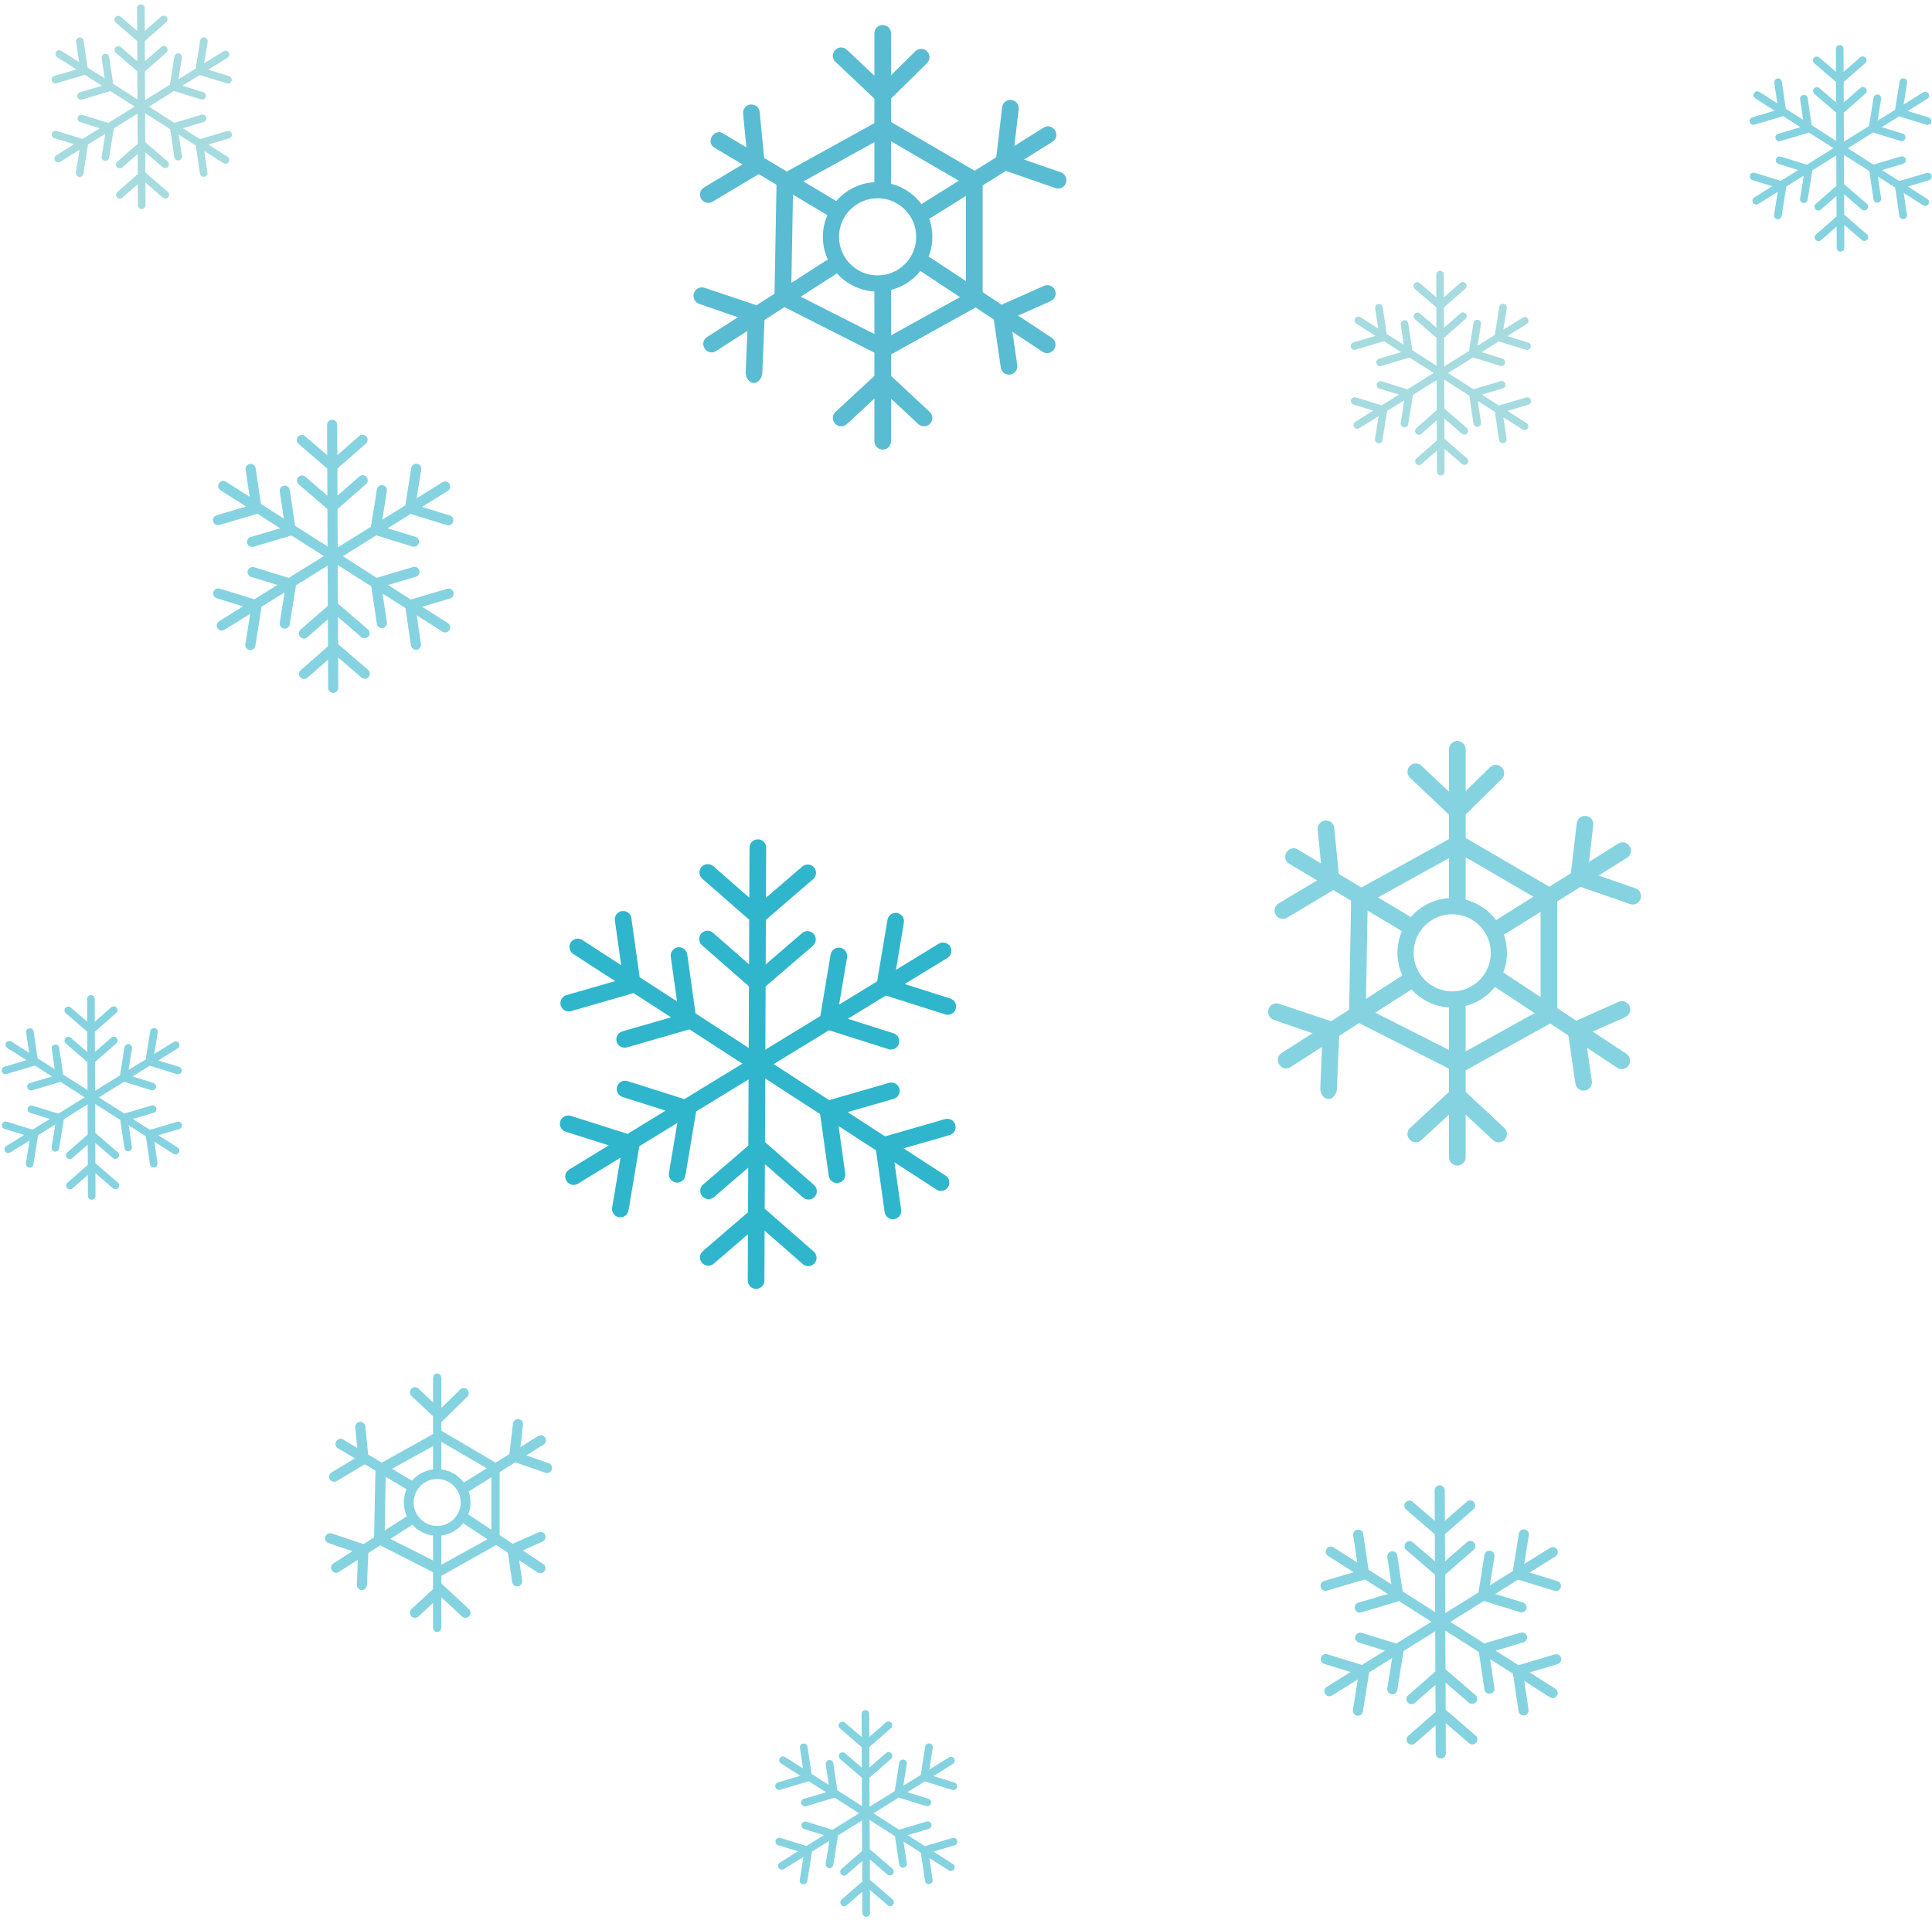 <?xml version="1.0" encoding="UTF-8" standalone="no"?>
<svg xmlns="http://www.w3.org/2000/svg" xmlns:xlink="http://www.w3.org/1999/xlink" xmlns:sketch="http://www.bohemiancoding.com/sketch/ns" width="232px" height="231px" viewBox="0 0 232 231" version="1.1">
  <title>Illustration</title>
  <desc>Created with Sketch.</desc>
  <defs></defs>
  <g id="icons" stroke="none" stroke-width="1" fill="none" fill-rule="evenodd">
    <g id="Illustration">
      <g id="path-2" transform="translate(67, 100)" fill="#2FB6CC">
        <path d="M47.712,35.106 C47.56,34.575 47.005,34.269 46.475,34.422 L39.278,36.493 L34.789,33.58 L40.317,31.988 C40.849,31.836 41.155,31.283 41.001,30.751 C40.849,30.22 40.294,29.914 39.764,30.067 L32.567,32.139 L16.521,21.727 L15.528,14.638 C15.451,14.092 14.946,13.71 14.399,13.787 C13.851,13.862 13.47,14.368 13.548,14.916 L14.3,20.285 L9.811,17.372 L8.817,10.284 C8.741,9.737 8.235,9.356 7.688,9.433 C7.14,9.508 6.759,10.014 6.837,10.561 L7.589,15.931 L2.925,12.904 C2.462,12.604 1.843,12.735 1.542,13.199 C1.241,13.663 1.373,14.281 1.837,14.582 L6.864,17.845 L1.018,19.528 C0.777,19.597 0.582,19.75 0.456,19.945 C0.304,20.179 0.25,20.476 0.334,20.766 C0.487,21.297 1.041,21.603 1.571,21.45 L9.086,19.286 L13.575,22.199 L7.729,23.883 C7.488,23.952 7.293,24.104 7.167,24.299 C7.015,24.534 6.961,24.83 7.045,25.12 C7.198,25.651 7.752,25.957 8.282,25.804 L15.797,23.641 L31.479,33.817 L32.519,41.233 C32.595,41.779 33.1,42.161 33.647,42.084 C34.196,42.008 34.576,41.504 34.498,40.955 L33.7,35.258 L38.19,38.171 L39.23,45.588 C39.306,46.134 39.811,46.516 40.358,46.439 C40.907,46.363 41.287,45.858 41.209,45.31 L40.411,39.613 L45.458,42.887 C45.922,43.188 46.54,43.057 46.841,42.593 C47.142,42.129 47.01,41.51 46.546,41.21 L41.5,37.935 L47.028,36.343 C47.56,36.191 47.866,35.638 47.712,35.106" id="Fill-1"></path>
        <path d="M40.721,9.666 C40.176,9.575 39.66,9.942 39.569,10.487 L38.33,17.872 L33.764,20.663 L34.715,14.99 C34.808,14.444 34.441,13.929 33.895,13.838 C33.35,13.747 32.834,14.115 32.743,14.659 L31.504,22.044 L15.184,32.02 L8.361,29.856 C7.835,29.688 7.273,29.979 7.106,30.506 C6.937,31.033 7.229,31.595 7.756,31.761 L12.924,33.401 L8.358,36.193 L1.535,34.028 C1.009,33.86 0.447,34.152 0.28,34.678 C0.111,35.205 0.403,35.767 0.93,35.933 L6.098,37.574 L1.355,40.473 C0.883,40.762 0.735,41.377 1.023,41.848 C1.311,42.32 1.926,42.468 2.398,42.18 L7.511,39.054 L6.505,45.054 C6.463,45.302 6.517,45.543 6.638,45.741 C6.784,45.979 7.028,46.156 7.326,46.205 C7.871,46.297 8.386,45.929 8.477,45.385 L9.771,37.673 L14.337,34.882 L13.331,40.882 C13.289,41.129 13.343,41.37 13.464,41.569 C13.609,41.807 13.854,41.984 14.152,42.033 C14.696,42.125 15.212,41.757 15.303,41.213 L16.597,33.5 L32.547,23.751 L39.685,26.016 C40.211,26.183 40.774,25.892 40.94,25.365 C41.109,24.838 40.818,24.277 40.29,24.11 L34.807,22.37 L39.373,19.579 L46.511,21.843 C47.037,22.011 47.599,21.72 47.766,21.193 C47.935,20.666 47.644,20.105 47.116,19.938 L41.633,18.197 L46.766,15.06 C47.237,14.772 47.386,14.157 47.097,13.685 C46.809,13.214 46.194,13.065 45.722,13.354 L40.59,16.491 L41.541,10.817 C41.633,10.272 41.267,9.757 40.721,9.666" id="Fill-2"></path>
        <path d="M17.24,4.133 C16.876,4.549 16.918,5.181 17.334,5.544 L22.969,10.476 L22.948,15.827 L18.618,12.039 C18.203,11.674 17.571,11.716 17.208,12.133 C16.843,12.549 16.886,13.18 17.301,13.544 L22.937,18.476 L22.859,37.604 L17.435,42.274 C17.016,42.633 16.969,43.265 17.329,43.684 C17.689,44.104 18.321,44.15 18.739,43.789 L22.848,40.252 L22.827,45.604 L17.402,50.274 C16.984,50.633 16.936,51.265 17.297,51.683 C17.656,52.104 18.288,52.151 18.707,51.789 L22.816,48.252 L22.793,53.811 C22.791,54.364 23.236,54.813 23.789,54.815 C24.342,54.818 24.791,54.372 24.793,53.819 L24.817,47.826 L29.396,51.832 C29.585,51.998 29.818,52.079 30.05,52.08 C30.33,52.081 30.608,51.966 30.807,51.738 C31.17,51.323 31.128,50.691 30.713,50.328 L24.828,45.178 L24.85,39.826 L29.428,43.832 C29.617,43.998 29.85,44.079 30.083,44.08 C30.362,44.081 30.641,43.966 30.839,43.738 C31.203,43.323 31.161,42.691 30.745,42.328 L24.861,37.178 L24.937,18.484 L30.612,13.598 C31.03,13.238 31.078,12.606 30.717,12.188 C30.357,11.768 29.727,11.721 29.307,12.083 L24.947,15.836 L24.969,10.484 L30.644,5.598 C31.063,5.238 31.11,4.606 30.75,4.188 C30.389,3.768 29.759,3.721 29.34,4.083 L24.98,7.836 L25.004,1.82 C25.007,1.267 24.561,0.818 24.008,0.816 C23.456,0.814 23.007,1.259 23.004,1.812 L22.98,7.828 L18.651,4.039 C18.235,3.674 17.604,3.716 17.24,4.133" id="Fill-3"></path>
      </g>
      <g id="4" transform="translate(25, 50)" fill="#85D3E0">
        <path d="M29.454,21.129 C29.358,20.807 29.02,20.624 28.698,20.719 L24.336,22.014 L21.594,20.266 L24.945,19.271 C25.267,19.176 25.451,18.839 25.354,18.516 C25.259,18.194 24.921,18.011 24.599,18.107 L20.237,19.401 L10.435,13.153 L9.796,8.851 C9.748,8.519 9.439,8.29 9.106,8.339 C8.774,8.388 8.545,8.697 8.595,9.029 L9.078,12.288 L6.336,10.54 L5.697,6.238 C5.648,5.906 5.339,5.677 5.007,5.726 C4.675,5.775 4.446,6.084 4.496,6.416 L4.979,9.675 L2.13,7.859 C1.847,7.679 1.472,7.762 1.291,8.045 C1.111,8.328 1.194,8.704 1.477,8.884 L4.548,10.842 L1.004,11.894 C0.858,11.937 0.741,12.03 0.665,12.15 C0.573,12.292 0.542,12.473 0.595,12.649 C0.69,12.971 1.028,13.154 1.35,13.058 L5.905,11.707 L8.648,13.455 L5.103,14.507 C4.957,14.55 4.84,14.643 4.764,14.762 C4.673,14.905 4.641,15.086 4.694,15.262 C4.789,15.584 5.128,15.767 5.449,15.671 L10.004,14.32 L19.583,20.426 L20.252,24.927 C20.301,25.259 20.61,25.488 20.942,25.439 C21.275,25.39 21.503,25.081 21.453,24.748 L20.94,21.291 L23.683,23.039 L24.351,27.54 C24.4,27.872 24.709,28.101 25.041,28.052 C25.374,28.003 25.602,27.694 25.553,27.362 L25.04,23.904 L28.122,25.869 C28.405,26.049 28.781,25.966 28.961,25.683 C29.142,25.4 29.059,25.024 28.775,24.844 L25.693,22.879 L29.044,21.884 C29.367,21.789 29.55,21.452 29.454,21.129" id="Fill-4"></path>
        <path d="M25.08,5.706 C24.749,5.653 24.437,5.879 24.385,6.21 L23.668,10.704 L20.907,12.422 L21.457,8.97 C21.511,8.638 21.286,8.327 20.953,8.274 C20.622,8.221 20.31,8.447 20.258,8.779 L19.541,13.272 L9.673,19.414 L5.517,18.133 C5.196,18.034 4.856,18.213 4.757,18.534 C4.657,18.855 4.837,19.195 5.159,19.294 L8.307,20.265 L5.546,21.983 L1.39,20.702 C1.069,20.602 0.729,20.782 0.63,21.103 C0.53,21.424 0.71,21.764 1.032,21.862 L4.18,22.834 L1.312,24.619 C1.026,24.796 0.939,25.171 1.117,25.456 C1.294,25.741 1.669,25.828 1.954,25.651 L5.046,23.726 L4.464,27.377 C4.44,27.528 4.473,27.674 4.548,27.794 C4.638,27.938 4.787,28.044 4.968,28.072 C5.3,28.125 5.611,27.899 5.664,27.568 L6.412,22.876 L9.173,21.157 L8.591,24.808 C8.567,24.959 8.6,25.105 8.675,25.225 C8.765,25.369 8.914,25.475 9.095,25.504 C9.427,25.557 9.738,25.33 9.791,24.999 L10.539,20.307 L20.183,14.304 L24.532,15.645 C24.852,15.744 25.192,15.565 25.291,15.244 C25.391,14.922 25.211,14.583 24.89,14.484 L21.549,13.454 L24.31,11.735 L28.659,13.076 C28.979,13.175 29.319,12.996 29.418,12.675 C29.518,12.354 29.338,12.014 29.017,11.916 L25.676,10.885 L28.78,8.953 C29.065,8.776 29.152,8.401 28.975,8.116 C28.797,7.831 28.423,7.744 28.138,7.921 L25.034,9.853 L25.584,6.401 C25.638,6.069 25.412,5.758 25.08,5.706" id="Fill-5"></path>
        <path d="M10.785,2.459 C10.566,2.713 10.595,3.097 10.849,3.316 L14.298,6.285 L14.311,9.537 L11.662,7.256 C11.407,7.037 11.024,7.065 10.805,7.32 C10.586,7.575 10.615,7.958 10.869,8.177 L14.317,11.146 L14.364,22.769 L11.091,25.634 C10.839,25.854 10.813,26.238 11.034,26.491 C11.255,26.745 11.639,26.77 11.891,26.548 L14.371,24.378 L14.384,27.63 L11.111,30.495 C10.858,30.715 10.833,31.1 11.054,31.352 C11.275,31.606 11.659,31.631 11.911,31.409 L14.391,29.24 L14.404,32.618 C14.405,32.954 14.678,33.224 15.014,33.223 C15.35,33.222 15.621,32.949 15.619,32.613 L15.605,28.971 L18.406,31.383 C18.522,31.483 18.664,31.531 18.805,31.53 C18.975,31.529 19.144,31.458 19.263,31.319 C19.482,31.065 19.453,30.681 19.199,30.462 L15.598,27.362 L15.585,24.11 L18.387,26.522 C18.502,26.622 18.644,26.67 18.786,26.669 C18.955,26.668 19.124,26.597 19.243,26.458 C19.463,26.203 19.434,25.82 19.18,25.601 L15.579,22.501 L15.533,11.141 L18.957,8.144 C19.21,7.924 19.235,7.54 19.014,7.287 C18.793,7.034 18.41,7.008 18.157,7.23 L15.526,9.532 L15.513,6.28 L18.937,3.283 C19.19,3.063 19.216,2.678 18.994,2.426 C18.773,2.172 18.39,2.147 18.137,2.369 L15.507,4.671 L15.492,1.015 C15.49,0.679 15.218,0.409 14.882,0.41 C14.546,0.411 14.275,0.684 14.277,1.02 L14.291,4.676 L11.642,2.395 C11.388,2.175 11.004,2.204 10.785,2.459" id="Fill-6"></path>
      </g>
      <g id="7" transform="translate(93, 205)" fill="#85D3E0">
        <path d="M21.939,16.079 C21.867,15.835 21.611,15.697 21.368,15.769 L18.068,16.748 L15.994,15.426 L18.529,14.673 C18.772,14.601 18.911,14.346 18.838,14.102 C18.766,13.859 18.51,13.72 18.267,13.792 L14.967,14.771 L7.553,10.045 L7.07,6.791 C7.033,6.54 6.799,6.367 6.548,6.404 C6.296,6.441 6.123,6.675 6.161,6.926 L6.527,9.391 L4.452,8.069 L3.969,4.815 C3.932,4.564 3.698,4.39 3.447,4.428 C3.195,4.464 3.022,4.698 3.06,4.95 L3.426,7.415 L1.271,6.041 C1.057,5.904 0.773,5.967 0.636,6.182 C0.5,6.396 0.562,6.68 0.777,6.816 L3.1,8.297 L0.419,9.093 C0.308,9.125 0.22,9.196 0.162,9.286 C0.093,9.394 0.069,9.531 0.109,9.664 C0.181,9.907 0.437,10.046 0.68,9.974 L4.126,8.951 L6.201,10.274 L3.52,11.069 C3.409,11.102 3.32,11.173 3.263,11.263 C3.194,11.371 3.17,11.508 3.21,11.64 C3.282,11.884 3.538,12.023 3.781,11.95 L7.227,10.928 L14.473,15.547 L14.979,18.951 C15.016,19.202 15.249,19.376 15.501,19.338 C15.752,19.302 15.925,19.068 15.888,18.817 L15.499,16.201 L17.574,17.523 L18.079,20.928 C18.116,21.179 18.35,21.352 18.601,21.315 C18.853,21.278 19.026,21.045 18.988,20.793 L18.6,18.177 L20.932,19.664 C21.146,19.8 21.43,19.737 21.567,19.523 C21.703,19.309 21.64,19.025 21.426,18.889 L19.094,17.402 L21.629,16.65 C21.873,16.578 22.012,16.323 21.939,16.079" id="Fill-7"></path>
        <path d="M18.631,4.412 C18.38,4.372 18.144,4.543 18.105,4.793 L17.563,8.193 L15.474,9.492 L15.89,6.881 C15.931,6.63 15.76,6.395 15.509,6.355 C15.258,6.315 15.023,6.486 14.983,6.736 L14.441,10.136 L6.976,14.782 L3.833,13.812 C3.59,13.737 3.333,13.873 3.258,14.116 C3.182,14.359 3.319,14.616 3.562,14.69 L5.943,15.425 L3.855,16.725 L0.711,15.755 C0.468,15.68 0.211,15.816 0.136,16.059 C0.06,16.302 0.197,16.559 0.44,16.633 L2.821,17.368 L0.652,18.718 C0.436,18.853 0.37,19.136 0.504,19.352 C0.639,19.567 0.922,19.633 1.137,19.499 L3.476,18.043 L3.036,20.805 C3.018,20.919 3.043,21.029 3.1,21.12 C3.167,21.229 3.28,21.309 3.418,21.331 C3.668,21.371 3.904,21.2 3.944,20.95 L4.51,17.4 L6.598,16.1 L6.158,18.862 C6.14,18.976 6.165,19.086 6.221,19.177 C6.289,19.286 6.402,19.366 6.539,19.388 C6.79,19.428 7.026,19.257 7.065,19.006 L7.632,15.457 L14.927,10.916 L18.216,11.931 C18.458,12.005 18.716,11.87 18.79,11.627 C18.866,11.384 18.73,11.127 18.487,11.052 L15.96,10.273 L18.048,8.973 L21.338,9.987 C21.58,10.062 21.837,9.926 21.912,9.684 C21.988,9.441 21.852,9.184 21.608,9.109 L19.082,8.33 L21.429,6.869 C21.645,6.734 21.711,6.451 21.577,6.235 C21.442,6.02 21.159,5.954 20.943,6.088 L18.596,7.549 L19.012,4.938 C19.053,4.687 18.882,4.451 18.631,4.412" id="Fill-8"></path>
        <path d="M7.818,1.956 C7.652,2.148 7.674,2.439 7.866,2.604 L10.475,4.85 L10.485,7.31 L8.481,5.585 C8.288,5.419 7.998,5.44 7.833,5.633 C7.667,5.826 7.689,6.116 7.881,6.281 L10.49,8.527 L10.525,17.319 L8.049,19.486 C7.858,19.653 7.839,19.943 8.006,20.134 C8.173,20.326 8.464,20.345 8.654,20.178 L10.53,18.537 L10.54,20.997 L8.064,23.163 C7.873,23.33 7.854,23.621 8.021,23.812 C8.188,24.004 8.478,24.023 8.669,23.855 L10.545,22.214 L10.555,24.769 C10.556,25.023 10.763,25.228 11.017,25.227 C11.271,25.226 11.476,25.019 11.474,24.765 L11.463,22.011 L13.583,23.835 C13.67,23.91 13.778,23.947 13.884,23.946 C14.013,23.946 14.14,23.892 14.231,23.787 C14.396,23.594 14.375,23.304 14.182,23.139 L11.458,20.793 L11.448,18.333 L13.568,20.158 C13.655,20.233 13.763,20.27 13.869,20.269 C13.998,20.269 14.125,20.215 14.216,20.109 C14.381,19.917 14.36,19.627 14.167,19.461 L11.443,17.116 L11.409,8.524 L13.999,6.257 C14.19,6.09 14.21,5.799 14.042,5.608 C13.875,5.416 13.585,5.397 13.394,5.565 L11.404,7.306 L11.394,4.846 L13.984,2.579 C14.175,2.413 14.195,2.122 14.027,1.931 C13.86,1.739 13.57,1.72 13.379,1.888 L11.389,3.629 L11.378,0.864 C11.377,0.61 11.17,0.405 10.916,0.406 C10.662,0.407 10.458,0.614 10.459,0.868 L10.47,3.633 L8.466,1.908 C8.273,1.742 7.984,1.763 7.818,1.956" id="Fill-9"></path>
      </g>
      <g id="8" transform="translate(210, 5)" fill="#85D3E0">
        <path d="M21.939,16.079 C21.867,15.835 21.611,15.697 21.368,15.769 L18.068,16.748 L15.994,15.426 L18.529,14.673 C18.772,14.601 18.911,14.346 18.838,14.102 C18.766,13.859 18.51,13.72 18.267,13.792 L14.967,14.771 L7.553,10.045 L7.07,6.791 C7.033,6.54 6.799,6.367 6.548,6.404 C6.296,6.441 6.123,6.675 6.161,6.926 L6.527,9.391 L4.452,8.069 L3.969,4.815 C3.932,4.564 3.698,4.39 3.447,4.428 C3.195,4.464 3.022,4.698 3.06,4.95 L3.426,7.415 L1.271,6.041 C1.057,5.904 0.773,5.967 0.636,6.182 C0.5,6.396 0.562,6.68 0.777,6.816 L3.1,8.297 L0.419,9.093 C0.308,9.125 0.22,9.196 0.162,9.286 C0.093,9.394 0.069,9.531 0.109,9.664 C0.181,9.907 0.437,10.046 0.68,9.974 L4.126,8.951 L6.201,10.274 L3.52,11.069 C3.409,11.102 3.32,11.173 3.263,11.263 C3.194,11.371 3.17,11.508 3.21,11.64 C3.282,11.884 3.538,12.023 3.781,11.95 L7.227,10.928 L14.473,15.547 L14.979,18.951 C15.015,19.202 15.249,19.376 15.501,19.338 C15.752,19.302 15.925,19.068 15.888,18.817 L15.499,16.201 L17.574,17.523 L18.079,20.928 C18.116,21.179 18.35,21.352 18.601,21.315 C18.853,21.278 19.026,21.045 18.988,20.793 L18.6,18.177 L20.932,19.664 C21.146,19.8 21.43,19.737 21.567,19.523 C21.703,19.309 21.64,19.025 21.426,18.889 L19.094,17.402 L21.629,16.65 C21.873,16.578 22.012,16.323 21.939,16.079" id="Fill-10"></path>
        <path d="M18.631,4.412 C18.38,4.372 18.144,4.543 18.105,4.793 L17.563,8.193 L15.474,9.492 L15.89,6.881 C15.931,6.63 15.76,6.395 15.509,6.355 C15.258,6.315 15.023,6.486 14.983,6.736 L14.441,10.136 L6.976,14.782 L3.833,13.812 C3.59,13.737 3.333,13.873 3.258,14.116 C3.182,14.359 3.319,14.616 3.562,14.69 L5.943,15.425 L3.855,16.725 L0.711,15.755 C0.468,15.68 0.211,15.816 0.136,16.059 C0.06,16.302 0.197,16.559 0.44,16.633 L2.821,17.368 L0.652,18.718 C0.436,18.853 0.37,19.136 0.504,19.352 C0.639,19.567 0.922,19.633 1.137,19.499 L3.476,18.043 L3.036,20.805 C3.018,20.919 3.043,21.029 3.1,21.12 C3.167,21.229 3.28,21.309 3.418,21.331 C3.668,21.371 3.904,21.2 3.944,20.949 L4.51,17.4 L6.598,16.1 L6.158,18.862 C6.14,18.976 6.165,19.086 6.221,19.177 C6.289,19.286 6.402,19.366 6.539,19.388 C6.79,19.428 7.026,19.257 7.065,19.006 L7.632,15.457 L14.927,10.916 L18.216,11.931 C18.458,12.005 18.716,11.87 18.79,11.627 C18.866,11.384 18.73,11.127 18.487,11.052 L15.96,10.273 L18.048,8.973 L21.338,9.987 C21.58,10.062 21.837,9.926 21.912,9.684 C21.988,9.441 21.852,9.184 21.609,9.109 L19.082,8.33 L21.429,6.869 C21.645,6.734 21.711,6.451 21.577,6.235 C21.442,6.02 21.159,5.954 20.943,6.088 L18.596,7.549 L19.012,4.938 C19.053,4.687 18.882,4.451 18.631,4.412" id="Fill-11"></path>
        <path d="M7.818,1.956 C7.652,2.148 7.674,2.439 7.866,2.604 L10.475,4.85 L10.485,7.31 L8.481,5.585 C8.288,5.419 7.998,5.44 7.833,5.633 C7.667,5.826 7.689,6.116 7.881,6.281 L10.49,8.527 L10.525,17.319 L8.049,19.486 C7.858,19.653 7.839,19.943 8.006,20.134 C8.173,20.326 8.464,20.345 8.654,20.178 L10.53,18.537 L10.54,20.996 L8.064,23.163 C7.873,23.33 7.854,23.621 8.021,23.812 C8.188,24.004 8.478,24.023 8.669,23.855 L10.545,22.214 L10.555,24.769 C10.556,25.023 10.763,25.228 11.017,25.227 C11.271,25.226 11.476,25.019 11.474,24.765 L11.463,22.011 L13.583,23.835 C13.67,23.91 13.777,23.947 13.884,23.946 C14.013,23.946 14.14,23.892 14.231,23.787 C14.396,23.594 14.375,23.304 14.182,23.139 L11.458,20.793 L11.448,18.333 L13.568,20.158 C13.655,20.233 13.763,20.27 13.869,20.269 C13.998,20.269 14.125,20.215 14.216,20.109 C14.382,19.917 14.36,19.627 14.167,19.461 L11.443,17.116 L11.409,8.524 L13.999,6.257 C14.19,6.09 14.21,5.799 14.042,5.608 C13.875,5.416 13.585,5.397 13.394,5.565 L11.404,7.306 L11.394,4.846 L13.984,2.579 C14.175,2.413 14.195,2.122 14.027,1.931 C13.86,1.739 13.57,1.72 13.379,1.888 L11.389,3.629 L11.378,0.864 C11.377,0.61 11.17,0.405 10.916,0.406 C10.662,0.407 10.458,0.614 10.459,0.868 L10.47,3.633 L8.466,1.908 C8.273,1.742 7.984,1.763 7.818,1.956" id="Fill-12"></path>
      </g>
      <g id="3" transform="translate(158, 178)" fill="#85D3E0">
        <path d="M29.454,21.129 C29.358,20.807 29.02,20.624 28.699,20.719 L24.336,22.014 L21.594,20.266 L24.945,19.271 C25.267,19.176 25.451,18.839 25.354,18.516 C25.259,18.194 24.921,18.011 24.599,18.107 L20.237,19.401 L10.435,13.153 L9.797,8.851 C9.748,8.519 9.439,8.29 9.107,8.339 C8.774,8.388 8.545,8.697 8.595,9.029 L9.078,12.288 L6.336,10.54 L5.697,6.238 C5.648,5.906 5.339,5.677 5.007,5.726 C4.674,5.775 4.446,6.084 4.496,6.416 L4.979,9.675 L2.13,7.859 C1.847,7.679 1.472,7.762 1.291,8.045 C1.111,8.328 1.194,8.704 1.477,8.884 L4.548,10.842 L1.004,11.894 C0.858,11.937 0.74,12.03 0.665,12.149 C0.573,12.292 0.542,12.473 0.595,12.649 C0.69,12.971 1.028,13.154 1.35,13.058 L5.905,11.707 L8.648,13.455 L5.103,14.507 C4.957,14.55 4.84,14.643 4.764,14.762 C4.673,14.906 4.641,15.086 4.694,15.262 C4.789,15.584 5.128,15.767 5.449,15.671 L10.005,14.32 L19.583,20.426 L20.252,24.927 C20.301,25.259 20.61,25.488 20.942,25.439 C21.275,25.39 21.503,25.081 21.453,24.748 L20.94,21.291 L23.683,23.039 L24.351,27.54 C24.4,27.872 24.709,28.101 25.041,28.052 C25.374,28.003 25.602,27.694 25.553,27.362 L25.04,23.904 L28.122,25.869 C28.405,26.049 28.781,25.966 28.961,25.683 C29.142,25.4 29.059,25.024 28.775,24.844 L25.693,22.879 L29.044,21.884 C29.367,21.789 29.55,21.452 29.454,21.129" id="Fill-13"></path>
        <path d="M25.08,5.706 C24.749,5.653 24.437,5.879 24.385,6.21 L23.668,10.704 L20.907,12.422 L21.457,8.97 C21.511,8.638 21.286,8.327 20.953,8.274 C20.622,8.221 20.31,8.447 20.257,8.779 L19.541,13.272 L9.673,19.414 L5.517,18.133 C5.196,18.034 4.856,18.213 4.757,18.534 C4.657,18.855 4.837,19.195 5.159,19.294 L8.307,20.265 L5.546,21.983 L1.39,20.702 C1.069,20.602 0.729,20.782 0.63,21.103 C0.53,21.424 0.71,21.764 1.032,21.862 L4.18,22.834 L1.312,24.619 C1.026,24.796 0.939,25.171 1.117,25.456 C1.294,25.741 1.669,25.828 1.954,25.651 L5.046,23.726 L4.464,27.377 C4.44,27.528 4.473,27.674 4.548,27.794 C4.638,27.938 4.787,28.044 4.968,28.072 C5.3,28.125 5.611,27.899 5.664,27.568 L6.412,22.876 L9.173,21.157 L8.591,24.808 C8.567,24.959 8.601,25.105 8.675,25.225 C8.765,25.369 8.914,25.475 9.095,25.504 C9.427,25.557 9.738,25.331 9.791,24.999 L10.539,20.307 L20.183,14.304 L24.532,15.645 C24.852,15.744 25.192,15.565 25.291,15.244 C25.391,14.922 25.211,14.583 24.89,14.484 L21.549,13.454 L24.31,11.735 L28.659,13.076 C28.979,13.175 29.319,12.996 29.418,12.675 C29.518,12.354 29.338,12.014 29.017,11.916 L25.676,10.885 L28.78,8.953 C29.065,8.776 29.152,8.401 28.975,8.116 C28.797,7.831 28.423,7.744 28.138,7.921 L25.034,9.853 L25.584,6.401 C25.638,6.069 25.412,5.758 25.08,5.706" id="Fill-14"></path>
        <path d="M10.785,2.459 C10.566,2.713 10.595,3.097 10.849,3.316 L14.298,6.285 L14.311,9.537 L11.661,7.256 C11.407,7.037 11.024,7.065 10.805,7.32 C10.586,7.575 10.615,7.958 10.869,8.177 L14.317,11.146 L14.364,22.769 L11.091,25.634 C10.839,25.854 10.813,26.238 11.034,26.491 C11.255,26.745 11.639,26.77 11.891,26.548 L14.371,24.378 L14.384,27.63 L11.111,30.495 C10.859,30.716 10.833,31.1 11.054,31.352 C11.274,31.606 11.659,31.631 11.911,31.409 L14.391,29.24 L14.404,32.618 C14.405,32.954 14.678,33.224 15.014,33.223 C15.35,33.222 15.621,32.949 15.619,32.613 L15.605,28.971 L18.407,31.383 C18.522,31.483 18.664,31.531 18.805,31.53 C18.975,31.529 19.144,31.458 19.263,31.319 C19.482,31.065 19.453,30.681 19.199,30.462 L15.598,27.362 L15.585,24.11 L18.387,26.522 C18.502,26.622 18.644,26.67 18.786,26.669 C18.955,26.668 19.124,26.597 19.244,26.458 C19.463,26.203 19.434,25.82 19.179,25.601 L15.579,22.501 L15.533,11.141 L18.957,8.144 C19.209,7.924 19.235,7.54 19.014,7.287 C18.793,7.033 18.41,7.008 18.157,7.23 L15.526,9.532 L15.513,6.28 L18.937,3.283 C19.19,3.062 19.216,2.678 18.994,2.426 C18.773,2.172 18.39,2.147 18.137,2.369 L15.506,4.671 L15.492,1.015 C15.49,0.679 15.218,0.409 14.882,0.41 C14.546,0.411 14.275,0.684 14.276,1.02 L14.291,4.676 L11.642,2.395 C11.388,2.175 11.004,2.204 10.785,2.459" id="Fill-15"></path>
      </g>
      <g id="9" transform="translate(162, 32)" fill="#A6DBE0">
        <path d="M21.835,16.047 C21.763,15.806 21.51,15.669 21.269,15.741 L18,16.71 L15.946,15.401 L18.457,14.656 C18.698,14.584 18.836,14.331 18.763,14.09 C18.692,13.849 18.438,13.711 18.198,13.783 L14.929,14.753 L7.586,10.072 L7.108,6.849 C7.071,6.6 6.839,6.428 6.591,6.466 C6.341,6.502 6.17,6.734 6.207,6.983 L6.57,9.424 L4.515,8.114 L4.037,4.891 C4,4.643 3.768,4.471 3.52,4.508 C3.27,4.544 3.099,4.776 3.136,5.025 L3.499,7.466 L1.364,6.106 C1.152,5.971 0.871,6.033 0.736,6.245 C0.601,6.457 0.663,6.738 0.875,6.874 L3.176,8.34 L0.521,9.128 C0.411,9.161 0.323,9.231 0.266,9.32 C0.198,9.427 0.174,9.563 0.214,9.694 C0.285,9.935 0.539,10.073 0.779,10.001 L4.193,8.988 L6.247,10.298 L3.592,11.086 C3.482,11.118 3.394,11.188 3.337,11.278 C3.269,11.385 3.246,11.52 3.285,11.652 C3.356,11.893 3.61,12.03 3.851,11.959 L7.263,10.946 L14.44,15.52 L14.941,18.893 C14.977,19.141 15.209,19.313 15.458,19.276 C15.707,19.239 15.878,19.008 15.841,18.759 L15.457,16.168 L17.511,17.478 L18.012,20.85 C18.048,21.099 18.28,21.271 18.529,21.234 C18.778,21.197 18.949,20.966 18.912,20.717 L18.528,18.126 L20.837,19.598 C21.049,19.733 21.33,19.671 21.466,19.459 C21.601,19.247 21.539,18.966 21.326,18.83 L19.017,17.358 L21.528,16.613 C21.769,16.542 21.907,16.289 21.835,16.047" id="Fill-16"></path>
        <path d="M18.558,4.492 C18.31,4.453 18.076,4.622 18.037,4.87 L17.5,8.237 L15.431,9.524 L15.844,6.938 C15.884,6.689 15.715,6.456 15.466,6.417 C15.218,6.377 14.984,6.547 14.945,6.795 L14.408,10.161 L7.015,14.763 L3.901,13.803 C3.661,13.728 3.406,13.863 3.332,14.103 C3.257,14.344 3.392,14.599 3.633,14.672 L5.992,15.4 L3.923,16.687 L0.81,15.727 C0.57,15.653 0.315,15.787 0.24,16.028 C0.166,16.268 0.3,16.523 0.541,16.597 L2.9,17.324 L0.751,18.662 C0.537,18.795 0.472,19.075 0.605,19.289 C0.738,19.503 1.018,19.568 1.232,19.435 L3.549,17.993 L3.113,20.728 C3.094,20.841 3.12,20.951 3.176,21.04 C3.243,21.148 3.355,21.228 3.49,21.249 C3.739,21.289 3.972,21.12 4.011,20.871 L4.572,17.356 L6.641,16.069 L6.205,18.804 C6.186,18.917 6.212,19.026 6.268,19.116 C6.335,19.224 6.447,19.303 6.582,19.325 C6.831,19.365 7.064,19.195 7.103,18.947 L7.664,15.431 L14.889,10.934 L18.147,11.939 C18.387,12.013 18.642,11.879 18.716,11.638 C18.791,11.397 18.656,11.143 18.415,11.069 L15.913,10.297 L17.981,9.01 L21.239,10.015 C21.479,10.089 21.734,9.954 21.808,9.714 C21.883,9.473 21.748,9.219 21.507,9.145 L19.005,8.373 L21.33,6.925 C21.543,6.793 21.609,6.512 21.476,6.298 C21.343,6.085 21.062,6.02 20.848,6.153 L18.523,7.6 L18.936,5.013 C18.976,4.765 18.807,4.532 18.558,4.492" id="Fill-17"></path>
        <path d="M7.849,2.06 C7.684,2.251 7.706,2.538 7.896,2.702 L10.48,4.926 L10.49,7.363 L8.505,5.654 C8.314,5.49 8.027,5.511 7.863,5.702 C7.699,5.893 7.721,6.18 7.911,6.344 L10.495,8.568 L10.53,17.276 L8.078,19.422 C7.889,19.587 7.869,19.875 8.035,20.064 C8.2,20.254 8.488,20.273 8.677,20.107 L10.535,18.482 L10.545,20.918 L8.092,23.064 C7.903,23.229 7.884,23.517 8.05,23.706 C8.215,23.896 8.503,23.915 8.692,23.749 L10.549,22.124 L10.56,24.655 C10.561,24.906 10.765,25.109 11.017,25.108 C11.268,25.107 11.471,24.903 11.47,24.651 L11.459,21.922 L13.558,23.729 C13.645,23.804 13.751,23.84 13.857,23.84 C13.984,23.839 14.11,23.786 14.2,23.681 C14.364,23.491 14.343,23.203 14.152,23.04 L11.454,20.717 L11.444,18.281 L13.543,20.087 C13.63,20.162 13.736,20.198 13.842,20.198 C13.969,20.197 14.096,20.144 14.185,20.039 C14.349,19.849 14.328,19.561 14.137,19.398 L11.439,17.075 L11.405,8.565 L13.971,6.319 C14.16,6.154 14.179,5.866 14.013,5.677 C13.848,5.487 13.561,5.468 13.371,5.635 L11.4,7.359 L11.39,4.923 L13.956,2.677 C14.145,2.512 14.164,2.225 13.999,2.035 C13.833,1.845 13.546,1.826 13.357,1.993 L11.385,3.717 L11.375,0.979 C11.373,0.727 11.169,0.524 10.917,0.525 C10.666,0.526 10.463,0.731 10.464,0.982 L10.475,3.721 L8.49,2.012 C8.3,1.848 8.013,1.869 7.849,2.06" id="Fill-18"></path>
      </g>
      <g id="6" transform="translate(0, 119)" fill="#85D3E0">
        <path d="M21.834,16.047 C21.763,15.806 21.509,15.669 21.269,15.741 L18,16.71 L15.946,15.401 L18.457,14.656 C18.698,14.584 18.836,14.331 18.763,14.09 C18.692,13.849 18.439,13.711 18.198,13.783 L14.929,14.753 L7.586,10.072 L7.108,6.849 C7.071,6.6 6.84,6.429 6.591,6.466 C6.341,6.502 6.17,6.734 6.207,6.983 L6.57,9.424 L4.515,8.114 L4.037,4.891 C4,4.643 3.768,4.471 3.52,4.508 C3.27,4.544 3.099,4.776 3.136,5.025 L3.499,7.466 L1.364,6.106 C1.152,5.971 0.871,6.033 0.736,6.245 C0.6,6.457 0.663,6.738 0.875,6.874 L3.176,8.34 L0.521,9.128 C0.411,9.161 0.323,9.231 0.266,9.32 C0.198,9.427 0.174,9.563 0.214,9.694 C0.285,9.935 0.539,10.073 0.78,10.001 L4.192,8.988 L6.247,10.298 L3.592,11.086 C3.482,11.118 3.394,11.188 3.337,11.278 C3.269,11.385 3.246,11.52 3.285,11.652 C3.356,11.893 3.61,12.03 3.851,11.959 L7.263,10.946 L14.44,15.52 L14.941,18.893 C14.977,19.141 15.209,19.313 15.458,19.276 C15.707,19.239 15.878,19.008 15.841,18.759 L15.457,16.169 L17.511,17.478 L18.012,20.85 C18.048,21.099 18.28,21.271 18.529,21.234 C18.778,21.197 18.949,20.966 18.912,20.717 L18.528,18.126 L20.837,19.598 C21.049,19.733 21.33,19.671 21.466,19.459 C21.601,19.247 21.539,18.966 21.326,18.83 L19.017,17.358 L21.528,16.613 C21.769,16.542 21.907,16.289 21.834,16.047" id="Fill-19"></path>
        <path d="M18.558,4.492 C18.31,4.453 18.076,4.622 18.037,4.87 L17.5,8.237 L15.431,9.524 L15.844,6.938 C15.884,6.689 15.715,6.456 15.466,6.417 C15.218,6.377 14.984,6.547 14.945,6.795 L14.408,10.161 L7.015,14.763 L3.901,13.803 C3.661,13.728 3.406,13.863 3.332,14.103 C3.257,14.344 3.392,14.599 3.633,14.672 L5.992,15.4 L3.923,16.687 L0.81,15.727 C0.57,15.653 0.314,15.787 0.24,16.028 C0.165,16.268 0.3,16.523 0.541,16.597 L2.9,17.325 L0.751,18.662 C0.537,18.795 0.472,19.075 0.605,19.289 C0.738,19.503 1.019,19.568 1.232,19.435 L3.549,17.993 L3.113,20.728 C3.095,20.841 3.12,20.951 3.176,21.04 C3.243,21.148 3.355,21.228 3.491,21.249 C3.739,21.289 3.972,21.12 4.012,20.871 L4.572,17.356 L6.641,16.069 L6.205,18.804 C6.186,18.917 6.212,19.026 6.268,19.116 C6.335,19.224 6.447,19.304 6.582,19.325 C6.831,19.364 7.064,19.195 7.103,18.947 L7.664,15.432 L14.889,10.934 L18.147,11.939 C18.387,12.013 18.642,11.879 18.716,11.638 C18.791,11.398 18.656,11.143 18.415,11.069 L15.913,10.297 L17.981,9.01 L21.239,10.015 C21.479,10.089 21.734,9.954 21.808,9.714 C21.883,9.473 21.748,9.219 21.507,9.145 L19.004,8.373 L21.33,6.925 C21.543,6.793 21.608,6.512 21.475,6.299 C21.343,6.085 21.062,6.02 20.849,6.153 L18.523,7.6 L18.936,5.013 C18.976,4.765 18.807,4.532 18.558,4.492" id="Fill-20"></path>
        <path d="M7.849,2.06 C7.684,2.251 7.706,2.538 7.896,2.702 L10.48,4.926 L10.49,7.363 L8.505,5.654 C8.314,5.49 8.027,5.511 7.863,5.702 C7.699,5.893 7.721,6.18 7.911,6.344 L10.495,8.568 L10.53,17.276 L8.078,19.422 C7.889,19.588 7.869,19.875 8.035,20.064 C8.2,20.254 8.488,20.273 8.677,20.107 L10.535,18.482 L10.545,20.918 L8.092,23.064 C7.903,23.229 7.884,23.517 8.05,23.706 C8.215,23.896 8.503,23.915 8.692,23.749 L10.549,22.124 L10.56,24.655 C10.561,24.906 10.765,25.109 11.017,25.108 C11.268,25.107 11.471,24.903 11.47,24.651 L11.459,21.922 L13.558,23.729 C13.645,23.804 13.751,23.84 13.857,23.84 C13.984,23.839 14.111,23.786 14.2,23.682 C14.364,23.491 14.342,23.203 14.152,23.04 L11.454,20.717 L11.444,18.281 L13.543,20.087 C13.63,20.162 13.736,20.198 13.842,20.198 C13.969,20.197 14.096,20.144 14.185,20.039 C14.349,19.849 14.328,19.562 14.137,19.398 L11.44,17.075 L11.405,8.565 L13.971,6.319 C14.16,6.154 14.179,5.867 14.013,5.677 C13.848,5.487 13.561,5.468 13.371,5.635 L11.4,7.359 L11.39,4.923 L13.956,2.677 C14.145,2.512 14.164,2.225 13.999,2.035 C13.833,1.845 13.546,1.826 13.357,1.993 L11.385,3.717 L11.375,0.979 C11.373,0.727 11.169,0.524 10.917,0.525 C10.666,0.526 10.463,0.731 10.464,0.982 L10.475,3.721 L8.49,2.012 C8.3,1.848 8.013,1.869 7.849,2.06" id="Fill-21"></path>
      </g>
      <g id="10" transform="translate(6, 0)" fill="#A6DBE0">
        <path d="M21.834,16.047 C21.763,15.806 21.509,15.669 21.269,15.741 L18,16.71 L15.946,15.401 L18.457,14.656 C18.698,14.584 18.836,14.331 18.763,14.09 C18.692,13.849 18.439,13.711 18.198,13.783 L14.929,14.753 L7.586,10.072 L7.108,6.849 C7.071,6.6 6.84,6.428 6.591,6.466 C6.341,6.502 6.17,6.734 6.207,6.983 L6.57,9.424 L4.515,8.114 L4.037,4.891 C4,4.643 3.768,4.471 3.52,4.508 C3.27,4.544 3.099,4.776 3.136,5.025 L3.499,7.466 L1.364,6.106 C1.152,5.971 0.871,6.033 0.736,6.245 C0.6,6.457 0.663,6.738 0.875,6.874 L3.176,8.34 L0.521,9.128 C0.411,9.161 0.323,9.231 0.266,9.32 C0.198,9.427 0.174,9.563 0.214,9.694 C0.285,9.935 0.539,10.073 0.78,10.001 L4.192,8.988 L6.247,10.298 L3.592,11.086 C3.482,11.118 3.394,11.188 3.337,11.278 C3.269,11.385 3.246,11.52 3.285,11.652 C3.356,11.893 3.61,12.03 3.851,11.959 L7.263,10.946 L14.44,15.52 L14.941,18.893 C14.977,19.141 15.209,19.313 15.458,19.276 C15.707,19.239 15.878,19.008 15.841,18.759 L15.457,16.168 L17.511,17.478 L18.012,20.85 C18.048,21.099 18.28,21.271 18.529,21.234 C18.778,21.197 18.949,20.966 18.912,20.717 L18.528,18.126 L20.837,19.598 C21.049,19.733 21.33,19.671 21.466,19.459 C21.601,19.247 21.539,18.966 21.326,18.83 L19.017,17.358 L21.528,16.613 C21.769,16.542 21.907,16.289 21.834,16.047" id="Fill-22"></path>
        <path d="M18.558,4.492 C18.31,4.453 18.076,4.622 18.037,4.87 L17.5,8.237 L15.431,9.524 L15.844,6.938 C15.884,6.689 15.715,6.456 15.466,6.417 C15.218,6.377 14.984,6.547 14.945,6.795 L14.408,10.161 L7.015,14.763 L3.901,13.803 C3.661,13.728 3.406,13.863 3.332,14.103 C3.257,14.344 3.392,14.599 3.633,14.672 L5.992,15.4 L3.923,16.687 L0.81,15.727 C0.57,15.653 0.314,15.787 0.24,16.028 C0.165,16.268 0.3,16.523 0.541,16.597 L2.9,17.324 L0.751,18.662 C0.537,18.795 0.472,19.075 0.605,19.289 C0.738,19.503 1.019,19.568 1.232,19.435 L3.549,17.993 L3.113,20.728 C3.095,20.841 3.12,20.951 3.176,21.04 C3.243,21.148 3.355,21.228 3.491,21.249 C3.739,21.289 3.972,21.12 4.012,20.871 L4.572,17.356 L6.641,16.069 L6.205,18.804 C6.186,18.917 6.212,19.026 6.268,19.116 C6.335,19.224 6.447,19.303 6.582,19.325 C6.831,19.364 7.064,19.195 7.103,18.947 L7.664,15.431 L14.889,10.934 L18.147,11.939 C18.387,12.013 18.642,11.879 18.716,11.638 C18.791,11.397 18.656,11.143 18.415,11.069 L15.913,10.297 L17.981,9.01 L21.239,10.015 C21.479,10.089 21.734,9.954 21.808,9.714 C21.883,9.473 21.748,9.219 21.507,9.145 L19.004,8.373 L21.33,6.925 C21.543,6.793 21.608,6.512 21.475,6.298 C21.343,6.085 21.062,6.02 20.849,6.153 L18.523,7.6 L18.936,5.013 C18.976,4.765 18.807,4.532 18.558,4.492" id="Fill-23"></path>
        <path d="M7.849,2.06 C7.684,2.251 7.706,2.538 7.896,2.702 L10.48,4.926 L10.49,7.363 L8.505,5.654 C8.314,5.49 8.027,5.511 7.863,5.702 C7.699,5.893 7.721,6.18 7.911,6.344 L10.495,8.568 L10.53,17.276 L8.078,19.422 C7.889,19.587 7.869,19.875 8.035,20.064 C8.2,20.254 8.488,20.273 8.677,20.107 L10.535,18.482 L10.545,20.918 L8.092,23.064 C7.903,23.229 7.884,23.517 8.05,23.706 C8.215,23.896 8.503,23.915 8.692,23.749 L10.549,22.124 L10.56,24.655 C10.561,24.906 10.765,25.109 11.017,25.108 C11.268,25.107 11.471,24.903 11.47,24.651 L11.459,21.922 L13.558,23.729 C13.645,23.804 13.751,23.84 13.857,23.84 C13.984,23.839 14.111,23.786 14.2,23.681 C14.364,23.491 14.342,23.203 14.152,23.04 L11.454,20.717 L11.444,18.281 L13.543,20.087 C13.63,20.162 13.736,20.198 13.842,20.198 C13.969,20.197 14.096,20.144 14.185,20.039 C14.349,19.849 14.328,19.561 14.137,19.398 L11.44,17.075 L11.405,8.565 L13.971,6.319 C14.16,6.154 14.179,5.866 14.013,5.677 C13.848,5.487 13.561,5.468 13.371,5.635 L11.4,7.359 L11.39,4.923 L13.956,2.677 C14.145,2.512 14.164,2.225 13.999,2.035 C13.833,1.845 13.546,1.826 13.357,1.993 L11.385,3.717 L11.375,0.979 C11.373,0.727 11.169,0.524 10.917,0.525 C10.666,0.526 10.463,0.731 10.464,0.982 L10.475,3.721 L8.49,2.012 C8.3,1.848 8.013,1.869 7.849,2.06" id="Fill-24"></path>
      </g>
      <g id="2" transform="translate(83, 3)" fill="#59BCD3">
        <path d="M22.385,32.021 C18.761,32.021 15.812,29.072 15.812,25.448 C15.812,21.823 18.761,18.875 22.385,18.875 C26.01,18.875 28.958,21.823 28.958,25.448 C28.958,29.072 26.01,32.021 22.385,32.021 L22.385,32.021 Z M22.385,20.814 C19.83,20.814 17.751,22.892 17.751,25.448 C17.751,28.004 19.83,30.082 22.385,30.082 C24.941,30.082 27.02,28.004 27.02,25.448 C27.02,22.892 24.941,20.814 22.385,20.814 L22.385,20.814 Z" id="Fill-25"></path>
        <path d="M23,20 C22.447,20 22,19.553 22,19 L22,1 C22,0.447 22.447,0 23,0 C23.553,0 24,0.447 24,1 L24,19 C24,19.553 23.553,20 23,20" id="Fill-26"></path>
        <path d="M17.864,22.585 C17.581,23.059 17.007,23.237 16.582,22.983 L2.739,14.706 C2.314,14.452 2.2,13.862 2.484,13.388 C2.767,12.914 3.341,12.735 3.766,12.99 L17.608,21.266 C18.033,21.521 18.148,22.11 17.864,22.585" id="Fill-27"></path>
        <path d="M43.69,12.652 C43.984,13.121 43.86,13.726 43.413,14.006 L28.875,23.104 C28.429,23.384 27.83,23.231 27.537,22.762 C27.244,22.294 27.368,21.689 27.814,21.409 L42.352,12.31 C42.799,12.031 43.397,12.184 43.69,12.652" id="Fill-28"></path>
        <path d="M17.644,28.558 C17.943,29.023 17.826,29.629 17.383,29.914 L2.955,39.187 C2.512,39.471 1.912,39.325 1.613,38.86 C1.314,38.395 1.431,37.789 1.874,37.504 L16.302,28.232 C16.745,27.947 17.345,28.093 17.644,28.558" id="Fill-29"></path>
        <path d="M43.577,38.964 C43.272,39.425 42.661,39.557 42.212,39.26 L27.563,29.576 C27.113,29.278 26.996,28.665 27.3,28.204 C27.605,27.742 28.216,27.61 28.666,27.907 L43.314,37.591 C43.764,37.889 43.882,38.503 43.577,38.964" id="Fill-30"></path>
        <path d="M23,51 C22.447,51 22,50.553 22,50 L22,32 C22,31.447 22.447,31 23,31 C23.553,31 24,31.447 24,32 L24,50 C24,50.553 23.553,51 23,51" id="Fill-31"></path>
        <path d="M23.014,9.806 L17.325,4.43 C16.924,4.051 16.905,3.418 17.285,3.017 C17.663,2.615 18.297,2.597 18.698,2.977 L22.986,7.028 L26.92,3.157 C27.313,2.769 27.945,2.774 28.334,3.169 C28.722,3.562 28.716,4.195 28.322,4.583 L23.014,9.806" id="Fill-32"></path>
        <path d="M2.057,21.367 C1.717,21.367 1.385,21.193 1.197,20.881 C0.914,20.406 1.068,19.792 1.542,19.509 L6.792,16.37 L6.232,10.648 C6.179,10.099 6.581,9.609 7.13,9.556 C7.685,9.507 8.169,9.904 8.223,10.453 L8.905,17.436 L2.569,21.226 C2.408,21.321 2.231,21.367 2.057,21.367" id="Fill-33"></path>
        <path d="M7.543,43 L7.5,43 C6.948,43 6.519,42.302 6.543,41.75 L6.802,35.52 L0.956,33.499 C0.433,33.324 0.151,32.73 0.328,32.207 C0.505,31.685 1.066,31.386 1.595,31.566 L8.864,34.006 L8.541,41.837 C8.519,42.375 8.075,43 7.543,43" id="Fill-34"></path>
        <path d="M18.012,48.208 C17.743,48.208 17.476,48.101 17.278,47.888 C16.903,47.483 16.927,46.851 17.332,46.475 L23.002,41.218 L28.64,46.477 C29.044,46.853 29.066,47.486 28.69,47.89 C28.312,48.296 27.681,48.316 27.276,47.939 L22.998,43.948 L18.691,47.941 C18.499,48.12 18.255,48.208 18.012,48.208" id="Fill-35"></path>
        <path d="M38.164,42 C37.675,42 37.248,41.642 37.176,41.144 L36.151,34.102 L42.361,31.338 C42.871,31.11 43.458,31.34 43.682,31.845 C43.906,32.349 43.68,32.939 43.176,33.164 L38.349,35.313 L39.154,40.856 C39.234,41.402 38.856,41.91 38.309,41.989 C38.26,41.997 38.212,42 38.164,42" id="Fill-36"></path>
        <path d="M44.058,19.642 C43.949,19.642 43.839,19.624 43.729,19.586 L36.497,17.078 L37.34,9.884 C37.404,9.336 37.9,8.938 38.449,9.007 C38.998,9.071 39.391,9.567 39.326,10.116 L38.671,15.715 L44.386,17.697 C44.907,17.878 45.184,18.447 45.002,18.97 C44.859,19.383 44.472,19.642 44.058,19.642" id="Fill-37"></path>
        <path d="M23.24,39.991 L9.989,33.275 L10.261,18.279 L23.149,11.155 L35,18.067 L35,33.464 L23.24,39.991 L23.24,39.991 Z M12.011,32.059 L23.197,37.727 L33,32.286 L33,19.216 L23.122,13.455 L12.239,19.471 L12.011,32.059 L12.011,32.059 Z" id="Fill-38"></path>
      </g>
      <g id="11" transform="translate(152, 89)" fill="#85D3E0">
        <path d="M22.385,32.021 C18.761,32.021 15.813,29.072 15.813,25.448 C15.813,21.823 18.761,18.875 22.385,18.875 C26.01,18.875 28.958,21.823 28.958,25.448 C28.958,29.072 26.01,32.021 22.385,32.021 L22.385,32.021 Z M22.385,20.814 C19.83,20.814 17.751,22.892 17.751,25.448 C17.751,28.004 19.83,30.082 22.385,30.082 C24.941,30.082 27.02,28.004 27.02,25.448 C27.02,22.892 24.941,20.814 22.385,20.814 L22.385,20.814 Z" id="Fill-39"></path>
        <path d="M23,20 C22.447,20 22,19.553 22,19 L22,1 C22,0.447 22.447,0 23,0 C23.553,0 24,0.447 24,1 L24,19 C24,19.553 23.553,20 23,20" id="Fill-40"></path>
        <path d="M17.864,22.585 C17.581,23.059 17.007,23.237 16.582,22.983 L2.739,14.706 C2.314,14.452 2.2,13.862 2.484,13.388 C2.767,12.914 3.341,12.735 3.766,12.99 L17.608,21.266 C18.033,21.521 18.148,22.11 17.864,22.585" id="Fill-41"></path>
        <path d="M43.69,12.652 C43.984,13.121 43.86,13.726 43.413,14.006 L28.875,23.104 C28.429,23.384 27.83,23.231 27.537,22.762 C27.244,22.294 27.368,21.689 27.814,21.409 L42.352,12.31 C42.799,12.031 43.397,12.184 43.69,12.652" id="Fill-42"></path>
        <path d="M17.644,28.558 C17.943,29.023 17.826,29.629 17.383,29.914 L2.955,39.187 C2.512,39.471 1.912,39.325 1.613,38.86 C1.314,38.395 1.431,37.789 1.874,37.504 L16.302,28.232 C16.745,27.947 17.345,28.093 17.644,28.558" id="Fill-43"></path>
        <path d="M43.577,38.964 C43.272,39.425 42.661,39.557 42.212,39.26 L27.563,29.576 C27.113,29.278 26.996,28.665 27.3,28.204 C27.605,27.742 28.216,27.61 28.666,27.907 L43.314,37.591 C43.764,37.889 43.882,38.503 43.577,38.964" id="Fill-44"></path>
        <path d="M23,51 C22.447,51 22,50.553 22,50 L22,32 C22,31.447 22.447,31 23,31 C23.553,31 24,31.447 24,32 L24,50 C24,50.553 23.553,51 23,51" id="Fill-45"></path>
        <path d="M23.014,9.806 L17.325,4.43 C16.924,4.051 16.905,3.418 17.285,3.017 C17.663,2.615 18.297,2.597 18.698,2.977 L22.986,7.028 L26.92,3.157 C27.313,2.769 27.945,2.774 28.334,3.169 C28.722,3.562 28.716,4.195 28.322,4.583 L23.014,9.806" id="Fill-46"></path>
        <path d="M2.057,21.367 C1.717,21.367 1.385,21.193 1.197,20.881 C0.914,20.406 1.068,19.792 1.542,19.509 L6.792,16.37 L6.232,10.648 C6.179,10.099 6.581,9.609 7.13,9.556 C7.685,9.507 8.169,9.904 8.223,10.453 L8.905,17.436 L2.569,21.226 C2.408,21.321 2.231,21.367 2.057,21.367" id="Fill-47"></path>
        <path d="M7.543,43 L7.5,43 C6.948,43 6.519,42.302 6.543,41.75 L6.802,35.521 L0.956,33.499 C0.433,33.324 0.151,32.73 0.328,32.207 C0.505,31.685 1.066,31.386 1.595,31.566 L8.864,34.006 L8.541,41.837 C8.519,42.375 8.075,43 7.543,43" id="Fill-48"></path>
        <path d="M18.012,48.208 C17.743,48.208 17.476,48.101 17.278,47.888 C16.903,47.483 16.927,46.851 17.332,46.475 L23.002,41.218 L28.64,46.477 C29.044,46.853 29.066,47.486 28.69,47.89 C28.312,48.296 27.681,48.316 27.276,47.94 L22.998,43.948 L18.691,47.941 C18.499,48.12 18.255,48.208 18.012,48.208" id="Fill-49"></path>
        <path d="M38.164,42 C37.675,42 37.248,41.642 37.176,41.144 L36.151,34.102 L42.361,31.338 C42.871,31.11 43.458,31.34 43.682,31.845 C43.906,32.349 43.68,32.94 43.176,33.164 L38.349,35.313 L39.154,40.856 C39.234,41.402 38.856,41.91 38.309,41.989 C38.26,41.997 38.212,42 38.164,42" id="Fill-50"></path>
        <path d="M44.058,19.642 C43.949,19.642 43.839,19.624 43.729,19.586 L36.497,17.078 L37.34,9.884 C37.404,9.336 37.9,8.938 38.449,9.007 C38.998,9.071 39.391,9.567 39.326,10.116 L38.671,15.715 L44.386,17.697 C44.907,17.878 45.184,18.447 45.002,18.97 C44.859,19.383 44.472,19.642 44.058,19.642" id="Fill-51"></path>
        <path d="M23.24,39.991 L9.989,33.275 L10.261,18.279 L23.149,11.155 L35,18.067 L35,33.464 L23.24,39.991 L23.24,39.991 Z M12.011,32.059 L23.197,37.727 L33,32.286 L33,19.216 L23.122,13.455 L12.239,19.471 L12.011,32.059 L12.011,32.059 Z" id="Fill-52"></path>
      </g>
      <g id="5" transform="translate(39, 164)" fill="#85D3E0">
        <path d="M13.495,20.469 C11.289,20.469 9.494,18.675 9.494,16.468 C9.494,14.262 11.289,12.467 13.495,12.467 C15.702,12.467 17.497,14.262 17.497,16.468 C17.497,18.675 15.702,20.469 13.495,20.469 L13.495,20.469 Z M13.495,13.647 C11.94,13.647 10.674,14.912 10.674,16.468 C10.674,18.024 11.94,19.289 13.495,19.289 C15.051,19.289 16.317,18.024 16.317,16.468 C16.317,14.912 15.051,13.647 13.495,13.647 L13.495,13.647 Z" id="Fill-53"></path>
        <path d="M13.5,13.152 C13.163,13.152 13,12.88 13,12.543 L13,1.586 C13,1.249 13.163,0.977 13.5,0.977 C13.837,0.977 14,1.249 14,1.586 L14,12.543 C14,12.88 13.837,13.152 13.5,13.152" id="Fill-54"></path>
        <path d="M10.743,14.725 C10.57,15.014 10.221,15.122 9.963,14.968 L1.536,9.929 C1.277,9.774 1.208,9.416 1.38,9.127 C1.553,8.838 1.902,8.73 2.161,8.884 L10.587,13.923 C10.846,14.078 10.916,14.436 10.743,14.725" id="Fill-55"></path>
        <path d="M26.465,8.679 C26.643,8.964 26.568,9.333 26.296,9.503 L17.446,15.042 C17.174,15.212 16.81,15.119 16.631,14.833 C16.453,14.548 16.528,14.18 16.8,14.01 L25.65,8.471 C25.922,8.301 26.286,8.394 26.465,8.679" id="Fill-56"></path>
        <path d="M10.609,18.361 C10.791,18.644 10.72,19.014 10.45,19.187 L1.667,24.832 C1.398,25.005 1.032,24.916 0.85,24.633 C0.668,24.35 0.739,23.981 1.009,23.807 L9.792,18.163 C10.062,17.99 10.427,18.078 10.609,18.361" id="Fill-57"></path>
        <path d="M26.395,24.696 C26.21,24.977 25.838,25.057 25.564,24.876 L16.647,18.981 C16.373,18.8 16.302,18.426 16.487,18.146 C16.673,17.865 17.045,17.784 17.318,17.965 L26.236,23.861 C26.51,24.042 26.581,24.415 26.395,24.696" id="Fill-58"></path>
        <path d="M13.5,32.023 C13.163,32.023 13,31.751 13,31.414 L13,20.457 C13,20.12 13.163,19.848 13.5,19.848 C13.837,19.848 14,20.12 14,20.457 L14,31.414 C14,31.751 13.837,32.023 13.5,32.023" id="Fill-59"></path>
        <path d="M13.878,6.946 L10.415,3.674 C10.171,3.443 10.159,3.058 10.391,2.813 C10.621,2.569 11.006,2.558 11.251,2.789 L13.861,5.255 L16.256,2.899 C16.495,2.663 16.88,2.666 17.117,2.906 C17.353,3.146 17.349,3.531 17.109,3.767 L13.878,6.946" id="Fill-60"></path>
        <path d="M1.12,13.984 C0.914,13.984 0.711,13.878 0.597,13.688 C0.425,13.399 0.519,13.025 0.807,12.853 L4.003,10.942 L3.662,7.459 C3.63,7.125 3.875,6.827 4.209,6.794 C4.546,6.764 4.841,7.006 4.874,7.34 L5.289,11.591 L1.433,13.898 C1.334,13.956 1.227,13.984 1.12,13.984" id="Fill-61"></path>
        <path d="M4.46,27 L4.434,27 C4.098,27 3.837,26.651 3.851,26.316 L4.009,22.562 L0.45,21.35 C0.132,21.243 -0.039,20.892 0.068,20.573 C0.176,20.256 0.518,20.078 0.839,20.188 L5.264,21.676 L5.068,26.367 C5.054,26.695 4.784,27 4.46,27" id="Fill-62"></path>
        <path d="M10.833,30.323 C10.67,30.323 10.507,30.258 10.386,30.128 C10.158,29.882 10.172,29.497 10.419,29.268 L13.871,26.068 L17.303,29.269 C17.549,29.499 17.562,29.884 17.333,30.13 C17.104,30.377 16.719,30.389 16.473,30.16 L13.868,27.73 L11.247,30.161 C11.13,30.27 10.981,30.323 10.833,30.323" id="Fill-63"></path>
        <path d="M23.101,26.544 C22.803,26.544 22.543,26.326 22.499,26.023 L21.875,21.737 L25.656,20.054 C25.966,19.915 26.323,20.055 26.459,20.362 C26.596,20.669 26.458,21.029 26.151,21.166 L23.213,22.474 L23.703,25.848 C23.752,26.18 23.521,26.49 23.189,26.538 C23.159,26.542 23.13,26.544 23.101,26.544" id="Fill-64"></path>
        <path d="M26.688,12.934 C26.622,12.934 26.555,12.923 26.489,12.9 L22.086,11.373 L22.599,6.994 C22.638,6.66 22.94,6.418 23.274,6.46 C23.608,6.499 23.847,6.801 23.808,7.135 L23.409,10.543 L26.888,11.75 C27.205,11.86 27.374,12.207 27.263,12.525 C27.176,12.776 26.94,12.934 26.688,12.934" id="Fill-65"></path>
        <path d="M13.929,25.321 L5.906,21.233 L6.093,12.104 L13.862,7.768 L21,11.975 L21,21.348 L13.929,25.321 L13.929,25.321 Z M7.18,20.492 L14.011,23.943 L20,20.631 L20,12.674 L13.965,9.168 L7.33,12.83 L7.18,20.492 L7.18,20.492 Z" id="Fill-66"></path>
      </g>
    </g>
  </g>
</svg>
